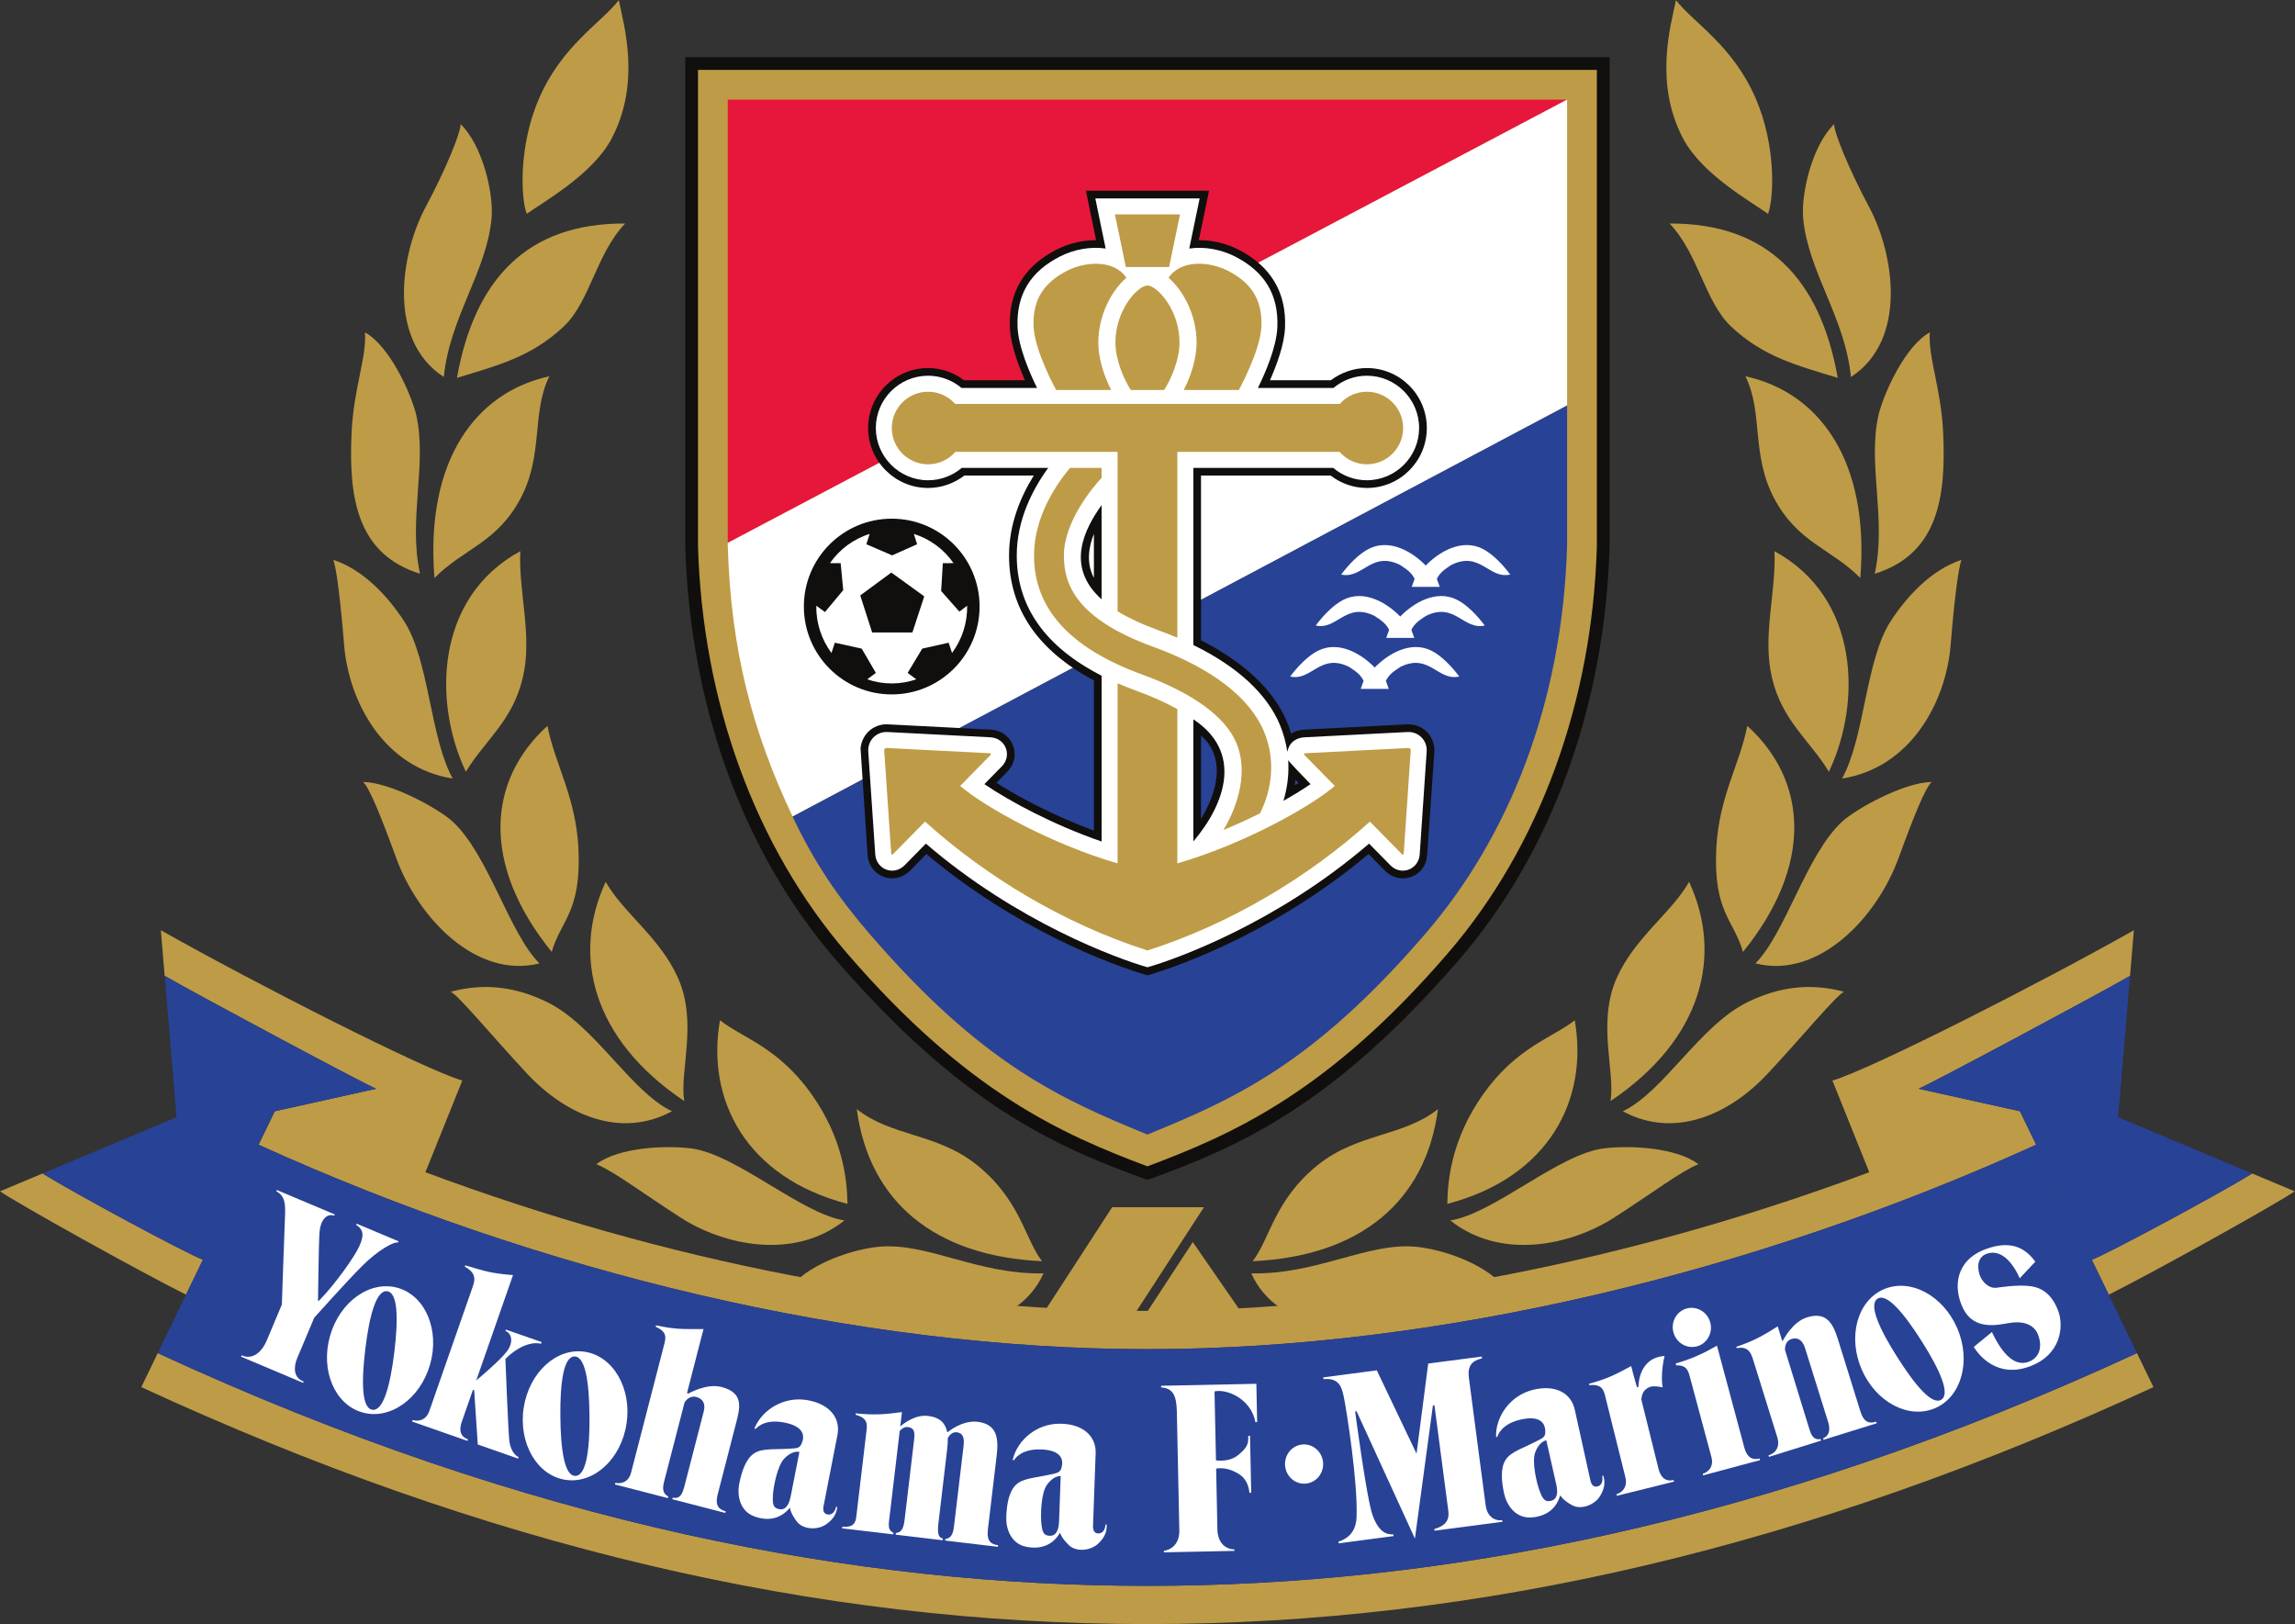 <svg xmlns:dc="http://purl.org/dc/elements/1.1/" xmlns:cc="http://creativecommons.org/ns#" xmlns:rdf="http://www.w3.org/1999/02/22-rdf-syntax-ns#" xmlns:svg="http://www.w3.org/2000/svg" xmlns="http://www.w3.org/2000/svg" xmlns:sodipodi="http://sodipodi.sourceforge.net/DTD/sodipodi-0.dtd" xmlns:inkscape="http://www.inkscape.org/namespaces/inkscape" viewBox="1 1 250 176.91" xml:space="preserve" id="svg2" version="1.1" sodipodi:docname="Yokohama_F__Marinos.svg" inkscape:version="0.92.4 (5da689c313, 2019-01-14)"><rect x="1" y="1" width="250" height="176.91" fill="#333333" stroke="none"/><sodipodi:namedview pagecolor="#ffffff" bordercolor="#666666" borderopacity="1" objecttolerance="10" gridtolerance="10" guidetolerance="10" inkscape:pageopacity="0" inkscape:pageshadow="2" inkscape:window-width="1366" inkscape:window-height="705" id="namedview84" showgrid="false" fit-margin-top="1" fit-margin-bottom="1" fit-margin-right="1" fit-margin-left="1" inkscape:zoom="0.8594948" inkscape:cx="309.84968" inkscape:cy="25.730354" inkscape:window-x="-8" inkscape:window-y="-8" inkscape:window-maximized="1" inkscape:current-layer="svg2"></sodipodi:namedview><defs id="defs6"></defs><g transform="matrix(2.083,0,0,-2.083,-3.066,179.864)" id="g10"><g transform="scale(0.1)" id="g12"><path id="path14" style="fill:#be9b47;fill-opacity:1;stroke:none;stroke-opacity:1" d="m 609.055,165.652 40.093,61.739 h -47.996 l -40.101,-61.739 h 48.004" inkscape:connector-curvature="0"></path><path id="path16" style="fill:#be9b47;fill-opacity:1;stroke:none;stroke-opacity:1" d="m 616.734,168.523 h 54.661 l -28.094,40.625 -26.567,-40.625" inkscape:connector-curvature="0"></path><path id="path18" style="fill:#be9b47;fill-opacity:1;stroke:none;stroke-opacity:1" d="m 346.441,741.797 c -50.98,0.254 -78.675,-28.789 -87.949,-80.707 20.988,6.402 38.938,10.879 55.918,26.937 13.641,12.93 16.934,37.938 32.031,53.77" inkscape:connector-curvature="0"></path><path id="path20" style="fill:#be9b47;fill-opacity:1;stroke:none;stroke-opacity:1" d="m 251.609,661.539 c 3.114,31.25 22.371,54.969 24.985,82.957 1.199,12.883 -4.696,38.149 -16.184,49.274 0,-4.493 -7.527,-23.215 -18.379,-43.512 -12.898,-24.11 -20.269,-69.32 9.578,-88.719" inkscape:connector-curvature="0"></path><path id="path22" style="fill:#be9b47;fill-opacity:1;stroke:none;stroke-opacity:1" d="m 294.98,746.871 c 9.411,6.66 34.551,20.727 44.379,39.317 15.411,29.16 6.461,59.3 3.762,72.39 -9.5,-12.09 -29.5,-23.578 -41.527,-50.98 -11.071,-25.2 -9.66,-52.961 -6.614,-60.727" inkscape:connector-curvature="0"></path><path id="path24" style="fill:#be9b47;fill-opacity:1;stroke:none;stroke-opacity:1" d="m 306.82,661.918 c -38.492,-8.367 -65.058,-43.941 -60.086,-105.477 15.184,15.336 32.567,18.305 44.907,41.395 12.339,23.102 5.668,44.973 15.179,64.082" inkscape:connector-curvature="0"></path><path id="path26" style="fill:#be9b47;fill-opacity:1;stroke:none;stroke-opacity:1" d="m 239.172,558.648 c -6.301,28.586 3.898,57.329 -2,83.11 -2.91,11.793 -14.109,36.219 -26.813,43.121 1.043,-12.828 -5.941,-29.258 -6.992,-52.742 -1.476,-32.938 2.461,-63.117 35.805,-73.489" inkscape:connector-curvature="0"></path><path id="path28" style="fill:#be9b47;fill-opacity:1;stroke:none;stroke-opacity:1" d="M 291.609,570.449 C 246.953,546.129 246,491.109 263.16,455.105 c 9.711,16.211 24.531,26.5 29.809,49.403 5.082,22 -2.328,44.234 -1.36,65.941" inkscape:connector-curvature="0"></path><path id="path30" style="fill:#be9b47;fill-opacity:1;stroke:none;stroke-opacity:1" d="m 256.277,451.559 c -11.843,21.121 -12.254,62.07 -25.457,82.328 -8.39,12.863 -21.156,26.832 -36.976,32.023 1.625,-4.574 3.636,-20.172 5.636,-44.492 2.485,-30.32 21.25,-64.359 56.797,-69.859" inkscape:connector-curvature="0"></path><path id="path32" style="fill:#be9b47;fill-opacity:1;stroke:none;stroke-opacity:1" d="m 305.828,479.105 c -31.848,-28.875 -34.445,-72.964 2.223,-118.218 4.82,16.75 15.648,20.84 13.953,54.398 -1.363,26.797 -12.473,44.203 -16.176,63.82" inkscape:connector-curvature="0"></path><path id="path34" style="fill:#be9b47;fill-opacity:1;stroke:none;stroke-opacity:1" d="m 301.621,354.891 c -15.801,15.703 -26.601,56.757 -45.351,74.105 -7.227,6.695 -32.176,20.512 -46.879,20.785 3.269,-3.015 9.031,-17.035 17.382,-39.929 11.528,-31.426 41.977,-63.262 74.848,-54.961" inkscape:connector-curvature="0"></path><path id="path36" style="fill:#be9b47;fill-opacity:1;stroke:none;stroke-opacity:1" d="m 336.277,397.547 c -17.843,-38.438 -7.035,-82.418 41.086,-114.649 -2.582,15.567 7.18,40.879 -3.3,64.438 -9.352,21.043 -28.981,34.383 -37.786,50.211" inkscape:connector-curvature="0"></path><path id="path38" style="fill:#be9b47;fill-opacity:1;stroke:none;stroke-opacity:1" d="m 370.941,277.566 c -21.41,10.079 -40.3,44.895 -65.332,57.094 -15.476,7.539 -31.808,10.379 -50.398,5.399 4.062,-1.829 22.039,-23.625 39.801,-42.684 20.742,-22.219 49.347,-34.184 75.929,-19.809" inkscape:connector-curvature="0"></path><path id="path40" style="fill:#be9b47;fill-opacity:1;stroke:none;stroke-opacity:1" d="m 396.031,325.129 c -7.242,-41.566 13.52,-82.113 66.68,-96 -0.191,13.086 -2.512,34.348 -18.781,57.344 -17.367,24.504 -35.887,29.32 -47.899,38.656" inkscape:connector-curvature="0"></path><path id="path42" style="fill:#be9b47;fill-opacity:1;stroke:none;stroke-opacity:1" d="m 461.141,220.469 c -22.739,3.488 -56.899,34.992 -80.59,37.722 -14.36,1.684 -38.063,0.207 -49.168,-8.316 9.265,-3.734 24,-15.039 44.34,-28.078 22.398,-14.336 58.988,-22.317 85.418,-1.328" inkscape:connector-curvature="0"></path><path id="path44" style="fill:#be9b47;fill-opacity:1;stroke:none;stroke-opacity:1" d="m 467.582,278.68 c 6.387,-48.434 40.84,-76.961 96.891,-79.539 -9.168,11.945 -11.313,32.136 -34.282,50.488 -20.671,16.512 -44.543,14.687 -62.609,29.051" inkscape:connector-curvature="0"></path><path id="path46" style="fill:#be9b47;fill-opacity:1;stroke:none;stroke-opacity:1" d="m 565.238,192.785 c -34.609,-0.687 -60.906,16.344 -86.183,13.914 -12.856,-1.23 -34.664,-8.019 -45.832,-20.535 4.398,0.602 23.187,-5.746 45.718,-14.359 32.403,-12.344 72.793,-8.965 86.297,20.98" inkscape:connector-curvature="0"></path><path id="path48" style="fill:#be9b47;fill-opacity:1;stroke:none;stroke-opacity:1" d="m 892.645,741.797 c 51.007,0.254 78.71,-28.789 87.953,-80.707 -20.969,6.402 -38.926,10.879 -55.879,26.937 -13.656,12.93 -16.946,37.938 -32.074,53.77" inkscape:connector-curvature="0"></path><path id="path50" style="fill:#be9b47;fill-opacity:1;stroke:none;stroke-opacity:1" d="m 987.488,661.539 c -3.101,31.25 -22.383,54.969 -24.976,82.957 -1.196,12.883 4.707,38.149 16.179,49.274 0,-4.493 7.547,-23.215 18.387,-43.512 12.882,-24.11 20.262,-69.32 -9.59,-88.719" inkscape:connector-curvature="0"></path><path id="path52" style="fill:#be9b47;fill-opacity:1;stroke:none;stroke-opacity:1" d="m 944.133,746.871 c -9.414,6.66 -34.555,20.727 -44.399,39.317 -15.386,29.16 -6.433,59.3 -3.75,72.39 9.532,-12.09 29.512,-23.578 41.536,-50.98 11.043,-25.2 9.66,-52.961 6.613,-60.727" inkscape:connector-curvature="0"></path><path id="path54" style="fill:#be9b47;fill-opacity:1;stroke:none;stroke-opacity:1" d="m 932.297,661.918 c 38.484,-8.367 65.055,-43.941 60.086,-105.477 -15.188,15.336 -32.57,18.305 -44.922,41.395 -12.332,23.102 -5.676,44.973 -15.164,64.082" inkscape:connector-curvature="0"></path><path id="path56" style="fill:#be9b47;fill-opacity:1;stroke:none;stroke-opacity:1" d="m 999.93,558.648 c 6.3,28.586 -3.907,57.329 2,83.11 2.92,11.793 14.09,36.219 26.83,43.121 -1.06,-12.828 5.92,-29.258 6.97,-52.742 1.49,-32.938 -2.47,-63.117 -35.8,-73.489" inkscape:connector-curvature="0"></path><path id="path58" style="fill:#be9b47;fill-opacity:1;stroke:none;stroke-opacity:1" d="m 947.488,570.449 c 44.668,-24.32 45.625,-79.34 28.457,-115.344 -9.715,16.211 -24.527,26.5 -29.812,49.403 -5.07,22 2.336,44.234 1.355,65.941" inkscape:connector-curvature="0"></path><path id="path60" style="fill:#be9b47;fill-opacity:1;stroke:none;stroke-opacity:1" d="m 982.832,451.559 c 11.848,21.121 12.273,62.07 25.458,82.328 8.39,12.863 21.16,26.832 36.98,32.023 -1.63,-4.574 -3.65,-20.172 -5.64,-44.492 -2.49,-30.32 -21.26,-64.359 -56.798,-69.859" inkscape:connector-curvature="0"></path><path id="path62" style="fill:#be9b47;fill-opacity:1;stroke:none;stroke-opacity:1" d="m 933.27,479.105 c 31.835,-28.875 34.453,-72.964 -2.223,-118.218 -4.809,16.75 -15.649,20.84 -13.957,54.398 1.379,26.797 12.48,44.203 16.18,63.82" inkscape:connector-curvature="0"></path><path id="path64" style="fill:#be9b47;fill-opacity:1;stroke:none;stroke-opacity:1" d="m 937.512,354.891 c 15.758,15.703 26.57,56.757 45.332,74.105 7.246,6.695 32.176,20.512 46.876,20.785 -3.27,-3.015 -9.02,-17.035 -17.38,-39.929 -11.52,-31.426 -41.981,-63.262 -74.828,-54.961" inkscape:connector-curvature="0"></path><path id="path66" style="fill:#be9b47;fill-opacity:1;stroke:none;stroke-opacity:1" d="m 902.832,397.547 c 17.852,-38.438 7.031,-82.418 -41.086,-114.649 2.578,15.567 -7.195,40.879 3.281,64.438 9.375,21.043 28.996,34.383 37.805,50.211" inkscape:connector-curvature="0"></path><path id="path68" style="fill:#be9b47;fill-opacity:1;stroke:none;stroke-opacity:1" d="m 868.184,277.566 c 21.386,10.079 40.261,44.895 65.3,57.094 15.489,7.539 31.836,10.379 50.395,5.399 -4.043,-1.829 -22.016,-23.625 -39.785,-42.684 -20.735,-22.219 -49.321,-34.184 -75.91,-19.809" inkscape:connector-curvature="0"></path><path id="path70" style="fill:#be9b47;fill-opacity:1;stroke:none;stroke-opacity:1" d="m 843.055,325.129 c 7.258,-41.566 -13.504,-82.113 -66.66,-96 0.187,13.086 2.5,34.348 18.773,57.344 17.359,24.504 35.895,29.32 47.887,38.656" inkscape:connector-curvature="0"></path><path id="path72" style="fill:#be9b47;fill-opacity:1;stroke:none;stroke-opacity:1" d="m 777.949,220.469 c 22.766,3.488 56.922,34.992 80.614,37.722 14.347,1.684 38.046,0.207 49.14,-8.316 -9.234,-3.734 -23.973,-15.039 -44.312,-28.078 -22.446,-14.336 -59.004,-22.317 -85.442,-1.328" inkscape:connector-curvature="0"></path><path id="path74" style="fill:#be9b47;fill-opacity:1;stroke:none;stroke-opacity:1" d="m 771.523,278.68 c -6.378,-48.434 -40.82,-76.961 -96.894,-79.539 9.187,11.945 11.316,32.136 34.266,50.488 20.683,16.512 44.574,14.687 62.628,29.051" inkscape:connector-curvature="0"></path><path id="path76" style="fill:#be9b47;fill-opacity:1;stroke:none;stroke-opacity:1" d="m 673.895,192.785 c 34.589,-0.687 60.878,16.344 86.144,13.914 12.883,-1.23 34.68,-8.019 45.828,-20.535 -4.375,0.602 -23.183,-5.746 -45.722,-14.359 -32.372,-12.344 -72.774,-8.965 -86.25,20.98" inkscape:connector-curvature="0"></path><path id="path78" style="fill:#be9b47;fill-opacity:1;stroke:none;stroke-opacity:1" d="m 41.773,245.027 -22.254,-9.336 c 9.59,-6.601 72.152,-41.453 97.273,-54.05 l 8.848,18.273 c -8.782,3.316 -66.508,34.336 -83.868,45.113" inkscape:connector-curvature="0"></path><path id="path80" style="fill:#be9b47;fill-opacity:1;stroke:none;stroke-opacity:1" d="m 1197.31,245.027 22.25,-9.336 c -9.6,-6.601 -72.14,-41.453 -97.26,-54.05 l -8.87,18.273 c 8.77,3.316 66.52,34.336 83.88,45.113" inkscape:connector-curvature="0"></path><path id="path82" style="fill:#be9b47;fill-opacity:1;stroke:none;stroke-opacity:1" d="m 619.543,9.383 c 173.902,0 346.148,40.762 526.137,123.918 l -8.61,17.785 C 941.633,60.801 769.973,29.383 619.543,29.383 469.102,29.383 297.43,60.801 102.012,151.086 L 93.414,133.301 C 273.379,50.145 445.621,9.383 619.543,9.383" inkscape:connector-curvature="0"></path><path id="path84" style="fill:#be9b47;fill-opacity:1;stroke:none;stroke-opacity:1" d="M 1135.45,372.227 C 1085.86,344.219 997.852,299.504 977.805,293.602 l 19.265,-47.93 c -126.101,-47.008 -257.539,-72.52 -377.527,-72.52 -119.992,0 -251.434,25.512 -377.551,72.52 l 19.285,47.93 c -20.054,5.902 -108.054,50.617 -157.644,78.625 l 2.008,-23.848 c 19.101,-11.004 105.941,-57.356 110.609,-59.043 l -53.047,-11.777 -8.48,-17.493 c 146.898,-66.773 312.527,-106.914 464.82,-106.914 152.281,0 317.918,40.141 464.807,106.914 l -8.46,17.493 -53.06,11.777 c 4.67,1.687 91.49,48.039 110.62,59.043 l 2,23.848" inkscape:connector-curvature="0"></path><path id="path86" style="fill:#284296;fill-opacity:1;fill-rule:nonzero;stroke:none" d="M 41.773,245.027 C 59.133,234.25 116.859,203.23 125.641,199.914 l 37.562,77.645 53.047,11.777 c -4.668,1.687 -91.508,48.039 -110.609,59.043 l 6.199,-73.918 -70.067,-29.434" inkscape:connector-curvature="0"></path><path id="path88" style="fill:#284296;fill-opacity:1;fill-rule:nonzero;stroke:none" d="m 619.543,29.383 c 150.437,0 322.09,31.418 517.527,121.703 l -52.72,108.98 C 937.461,193.293 771.824,153.152 619.543,153.152 c -152.293,0 -317.922,40.141 -464.82,106.914 L 102.012,151.086 C 297.43,60.801 469.102,29.383 619.543,29.383" inkscape:connector-curvature="0"></path><path id="path90" style="fill:#284296;fill-opacity:1;fill-rule:nonzero;stroke:none" d="m 1197.31,245.027 c -17.36,-10.777 -75.11,-41.797 -83.88,-45.113 l -37.54,77.645 -53.06,11.777 c 4.67,1.687 91.49,48.039 110.62,59.043 l -6.22,-73.918 70.08,-29.434" inkscape:connector-curvature="0"></path><path id="path92" style="fill:#100f0d;fill-opacity:1;fill-rule:nonzero;stroke:none" d="M 861.27,828.797 V 573.102 C 858.879,489.82 831.047,412.586 782.004,356.141 717.109,281.496 669.324,259.551 619.578,241.668 569.828,259.551 522.059,281.496 457.164,356.141 408.121,412.586 380.281,489.82 377.883,573.102 V 828.797 H 861.27" inkscape:connector-curvature="0"></path><path id="path94" style="fill:#be9b47;fill-opacity:1;stroke:none;stroke-opacity:1" d="M 854.617,822.129 V 573.102 C 852.258,491.527 824.695,416.023 776.953,360.5 714.082,287.391 664.18,265.516 619.578,248.758 574.98,265.516 525.102,287.391 462.211,360.5 414.473,416.023 386.91,491.527 384.543,573.102 v 249.027 h 470.074" inkscape:connector-curvature="0"></path><path id="path96" style="fill:#284296;fill-opacity:1;fill-rule:nonzero;stroke:none" d="m 474,370.652 c 59.23,-68.863 100.73,-86.843 145.578,-105.273 44.887,18.43 86.352,36.41 145.567,105.273 42.648,49.571 71.503,119.207 73.91,202.899 v 73.199 l -405.086,-215 C 445.551,407.273 457.711,389.609 474,370.652" inkscape:connector-curvature="0"></path><path id="path98" style="fill:#e6173a;fill-opacity:1;fill-rule:nonzero;stroke:none" d="M 400.102,806.586 V 574.781 L 839.055,806.586 H 400.102" inkscape:connector-curvature="0"></path><path id="path100" style="fill:#ffffff;fill-opacity:1;fill-rule:nonzero;stroke:none" d="m 400.102,574.781 v -1.23 c 1.597,-55.715 13.332,-98.281 33.867,-141.801 l 405.086,215 V 806.586 L 400.102,574.781" inkscape:connector-curvature="0"></path><path id="path102" style="fill:#100f0d;fill-opacity:1;fill-rule:nonzero;stroke:none" d="m 485.859,495.547 c 25.371,0 45.942,20.582 45.942,45.961 0,25.383 -20.571,45.937 -45.942,45.937 -25.367,0 -45.949,-20.554 -45.949,-45.937 0,-25.379 20.582,-45.961 45.949,-45.961" inkscape:connector-curvature="0"></path><path id="path104" style="fill:#ffffff;fill-opacity:1;fill-rule:nonzero;stroke:none" d="m 477.551,506.797 -4.508,-3.359 c 8.406,-2.922 17.426,-2.829 25.648,0 l -4.519,3.359 7.641,12.699 13.808,3.09 1.77,-5.379 c 5.347,7.191 8.058,15.934 7.914,24.711 l -4.075,-3.07 -9.519,10.761 0.871,14.551 5.586,0.039 c -5.105,7.379 -12.445,12.68 -20.738,15.27 l 1.691,-5.391 -13.031,-5.82 -13.488,5.82 1.711,5.391 c -8.512,-2.633 -15.754,-8.063 -20.762,-15.27 l 5.597,-0.039 1.344,-14.074 -9.551,-11.457 -4.531,3.289 c -0.148,-9.008 2.711,-17.668 7.93,-24.711 l 1.75,5.379 14.062,-3.09 7.399,-12.699" inkscape:connector-curvature="0"></path><path id="path106" style="fill:#100f0d;fill-opacity:1;fill-rule:nonzero;stroke:none" d="m 485.648,559.277 17.211,-12.449 -6.187,-18.879 h -21.063 l -6.211,19.36 16.25,11.968" inkscape:connector-curvature="0"></path><path id="path108" style="fill:#ffffff;fill-opacity:1;fill-rule:nonzero;stroke:none" d="m 794.773,571.727 c -10.82,5.41 -22.632,-1.536 -29.644,-8.778 -7.055,7.242 -18.84,14.188 -29.668,8.778 -5.258,-2.622 -10.664,-8.289 -14.555,-13.489 11.153,-2.578 15.703,12.52 30.782,5.028 2.968,-1.996 5.902,-3.723 7.617,-7.309 l -1.524,-4.18 h 14.668 l -1.519,4.18 c 1.699,3.586 4.644,5.313 7.593,7.309 15.09,7.492 19.629,-7.606 30.782,-5.028 -3.883,5.2 -9.266,10.867 -14.532,13.489" inkscape:connector-curvature="0"></path><path id="path110" style="fill:#ffffff;fill-opacity:1;fill-rule:nonzero;stroke:none" d="m 781.434,545.066 c -10.821,5.403 -22.618,-1.535 -29.649,-8.796 -7.027,7.261 -18.847,14.199 -29.656,8.796 -5.242,-2.621 -10.656,-8.289 -14.539,-13.48 11.148,-2.586 15.691,12.512 30.769,5 2.957,-1.977 5.907,-3.707 7.61,-7.289 l -1.516,-4.199 h 14.668 l -1.516,4.199 c 1.7,3.582 4.653,5.312 7.598,7.289 15.09,7.512 19.633,-7.586 30.766,-5 -3.879,5.191 -9.281,10.859 -14.535,13.48" inkscape:connector-curvature="0"></path><path id="path112" style="fill:#ffffff;fill-opacity:1;fill-rule:nonzero;stroke:none" d="m 768.098,518.41 c -10.825,5.387 -22.621,-1.558 -29.653,-8.801 -7.027,7.243 -18.836,14.188 -29.629,8.801 -5.293,-2.617 -10.679,-8.305 -14.57,-13.492 11.164,-2.598 15.695,12.52 30.793,5.008 2.938,-1.957 5.906,-3.707 7.59,-7.289 l -1.516,-4.199 h 14.668 l -1.496,4.199 c 1.684,3.582 4.633,5.332 7.578,7.289 15.09,7.512 19.629,-7.606 30.782,-5.008 -3.883,5.187 -9.278,10.875 -14.547,13.492" inkscape:connector-curvature="0"></path><path id="path114" style="fill:#100f0d;fill-opacity:1;fill-rule:nonzero;stroke:none" d="m 765.781,475.879 c -2.707,2.738 -6.476,4.207 -10.351,4.019 l -53.938,-2.769 c -2.519,-0.121 -4.812,-0.859 -6.773,-2.043 -0.598,2.043 -1.313,4.062 -2.129,6.043 -6.953,16.68 -22.367,31.199 -44.985,42.707 V 610 h 67.778 c 5.465,-4.191 12.105,-6.496 18.941,-6.496 17.297,0 31.367,13.976 31.367,31.355 0,17.368 -14.07,31.36 -31.367,31.36 -6.734,0 -13.379,-2.278 -18.828,-6.391 h -31.844 c 3.528,7.91 7.52,18.711 7.891,27.641 0.754,18.351 -7.441,32.027 -24.348,40.672 -6.433,3.277 -13.726,4.98 -20.742,4.937 l 5.352,25.883 h -64.403 l 5.328,-25.883 c -6.988,0.043 -14.296,-1.66 -20.726,-4.937 -16.902,-8.645 -25.094,-22.321 -24.344,-40.672 0.352,-8.93 4.371,-19.731 7.883,-27.641 h -31.844 c -5.445,4.113 -12.058,6.391 -18.836,6.391 -17.289,0 -31.343,-14.059 -31.343,-31.36 0,-17.214 14.043,-31.355 31.343,-31.355 6.836,0 13.485,2.305 18.981,6.496 h 36.297 c -6.981,-11.23 -12.93,-25.531 -12.93,-41.801 0,-27.769 14.941,-49.668 44.383,-65.351 v -78.532 c -20.672,7.625 -38.992,17.332 -50.992,25 l 5.675,5.77 c 3.703,3.769 4.844,9.062 2.977,13.855 -1.863,4.778 -6.293,7.918 -11.563,8.188 l -53.929,2.769 c -3.871,0.188 -7.641,-1.281 -10.328,-4.019 -2.625,-2.66 -3.864,-6.488 -3.864,-8.836 l 3.66,-55.469 c 0.36,-5.258 3.571,-9.633 8.391,-11.418 4.801,-1.777 10.051,-0.547 13.762,3.176 0.219,0.231 8.597,8.75 8.597,8.75 46.458,-38.996 95.122,-57.422 115.618,-63.441 20.507,6.019 69.172,24.445 115.625,63.441 l 8.566,-8.723 c 3.691,-3.75 8.984,-4.98 13.801,-3.203 4.801,1.785 7.859,5.821 8.269,11.418 l 3.77,53.875 c 0.262,3.867 -1.145,7.672 -3.848,10.43 m -174.187,80.609 c -4.422,8.2 -2.36,17.301 0,22.961 z m 56.558,-125.152 c -0.183,-0.273 -0.371,-0.527 -0.547,-0.809 v 43.453 c 6.368,-5.164 14.575,-18.292 0.547,-42.644 m 48.508,16.75 c 0.145,0.941 0.274,1.906 0.344,2.84 l 1.598,-1.61 c -0.641,-0.41 -1.266,-0.82 -1.942,-1.23" inkscape:connector-curvature="0"></path><path id="path116" style="fill:#ffffff;fill-opacity:1;fill-rule:nonzero;stroke:none" d="m 762.93,473.047 c -1.907,1.945 -4.563,2.984 -7.293,2.84 l -53.938,-2.766 c -3.664,-0.172 -6.98,-2.09 -8.269,-5.371 -0.317,-0.812 -0.539,-1.531 -0.707,-2.184 -0.692,4.782 -1.961,9.473 -3.844,14.024 -6.809,16.32 -22.324,30.566 -45.277,41.777 v 92.641 h 73.125 c 4.906,-4.149 11.132,-6.469 17.597,-6.469 15.149,0 27.336,12.43 27.336,27.32 0,15.067 -12.258,27.348 -27.336,27.348 -6.414,0 -12.578,-2.309 -17.461,-6.387 h -39.511 c 3.671,7.426 9.738,21.196 10.175,31.797 0.688,16.899 -6.558,28.969 -22.156,36.934 -7.141,3.656 -15.898,5.355 -23.918,4.16 l 5.434,26.215 h -54.559 l 5.402,-26.215 c -7.988,1.195 -16.75,-0.504 -23.898,-4.16 -15.602,-7.965 -22.84,-20.035 -22.172,-36.934 0.449,-10.601 6.543,-24.371 10.192,-31.797 h -39.5 c -4.891,4.078 -11.051,6.387 -17.489,6.387 -15.074,0 -27.324,-12.281 -27.324,-27.348 0,-14.89 12.191,-27.32 27.324,-27.32 6.5,0 12.7,2.32 17.61,6.469 h 45.207 c -8.289,-11.41 -16.442,-27.328 -16.442,-45.809 0,-26.781 14.942,-47.844 44.371,-62.871 v -86.703 c -25.046,8.621 -48.121,21.012 -61.296,30.004 l 9.109,9.289 c 2.578,2.598 3.371,6.281 2.09,9.574 -1.258,3.274 -4.352,5.457 -8.012,5.629 l -53.941,2.766 c -2.711,0.144 -5.375,-0.895 -7.289,-2.84 -1.899,-1.938 -2.868,-4.598 -2.692,-7.328 l 3.672,-53.875 c 0.25,-3.653 2.461,-6.688 5.773,-7.91 3.301,-1.227 6.957,-0.371 9.551,2.246 0,0 6.278,6.406 11.149,11.34 47.879,-41.204 100.121,-60.145 115.875,-64.661 15.754,4.516 67.992,23.457 115.879,64.661 l 11.164,-11.34 c 2.578,-2.617 6.23,-3.473 9.55,-2.246 3.301,1.222 5.508,4.257 5.774,7.91 l 3.648,53.875 c 0.188,2.738 -0.777,5.39 -2.683,7.328 m -167.321,72.23 c -19.296,17.243 -8.691,37.129 0,49.266 z m 47.993,-126.613 v 63.856 c 25.683,-16.954 17.226,-43.485 0,-63.856 m 47.113,21.227 c 2.105,7.058 2.945,14.214 2.488,21.277 0.52,-0.957 7.395,-8.141 11.688,-12.539 -3.922,-2.652 -8.711,-5.629 -14.176,-8.738" inkscape:connector-curvature="0"></path><path id="path118" style="fill:#be9b47;fill-opacity:1;stroke:none;stroke-opacity:1" d="m 636.609,746.566 -5.679,-27.519 h -22.649 l -5.687,27.519 h 34.015" inkscape:connector-curvature="0"></path><path id="path120" style="fill:#be9b47;fill-opacity:1;stroke:none;stroke-opacity:1" d="m 628.32,654.754 c 3.262,5.035 8.035,15.266 8.035,24.836 0,17.215 -11.843,29.789 -16.757,29.789 -4.907,0 -16.754,-12.574 -16.754,-29.789 0,-9.57 4.769,-19.801 8.035,-24.836 h 17.441" inkscape:connector-curvature="0"></path><path id="path122" style="fill:#be9b47;fill-opacity:1;stroke:none;stroke-opacity:1" d="m 630.613,713.418 c 6.543,9.684 21.418,8.551 30.969,3.711 11.66,-5.981 18.191,-14.551 17.598,-29.152 -0.539,-12.84 -11.797,-33.223 -11.797,-33.223 h -28.797 c 3.504,6.812 6.707,16.039 6.707,24.855 0,14.047 -6.77,27.051 -14.68,33.809" inkscape:connector-curvature="0"></path><path id="path124" style="fill:#be9b47;fill-opacity:1;stroke:none;stroke-opacity:1" d="m 608.59,713.418 c -6.559,9.684 -21.418,8.551 -30.957,3.711 -11.68,-5.981 -18.192,-14.551 -17.594,-29.152 0.512,-12.84 11.781,-33.223 11.781,-33.223 h 28.821 c -3.512,6.812 -6.739,16.039 -6.739,24.855 0,14.047 6.789,27.051 14.688,33.809" inkscape:connector-curvature="0"></path><path id="path126" style="fill:#be9b47;fill-opacity:1;stroke:none;stroke-opacity:1" d="m 756.047,467.539 -53.906,-2.758 c -0.723,-0.054 -0.891,-0.492 -0.395,-0.992 l 15.82,-16.109 c -13.503,-11.438 -48.054,-30.52 -82.343,-40.504 v 80.691 c -6.024,3.375 -13.145,6.571 -21.399,9.571 -3.453,1.25 -6.683,2.582 -9.844,3.929 v -94.191 c -34.296,9.984 -68.839,29.066 -82.347,40.504 l 15.816,16.109 c 0.52,0.5 0.344,0.938 -0.39,0.992 l -53.911,2.758 c -0.726,0.008 -1.277,-0.531 -1.23,-1.25 l 3.664,-53.875 c 0.059,-0.715 0.508,-0.879 1,-0.355 l 16.699,16.976 c 31.649,-28.535 72.309,-53.324 116.317,-67.387 44.023,14.063 84.668,38.852 116.332,67.387 l 16.675,-16.976 c 0.508,-0.524 0.958,-0.36 1.008,0.355 l 3.66,53.875 c 0.04,0.719 -0.488,1.258 -1.226,1.25" inkscape:connector-curvature="0"></path><path id="path128" style="fill:#be9b47;fill-opacity:1;stroke:none;stroke-opacity:1" d="m 635.223,525.191 v 97.188 h 84.867 c 3.457,-3.969 8.551,-6.492 14.234,-6.492 10.489,0 18.977,8.504 18.977,18.972 0,10.477 -8.488,18.969 -18.977,18.969 -5.633,0 -10.691,-2.48 -14.156,-6.383 H 519.055 c -3.473,3.903 -8.543,6.383 -14.192,6.383 -10.472,0 -18.961,-8.492 -18.961,-18.969 0,-10.468 8.489,-18.972 18.961,-18.972 5.688,0 10.797,2.523 14.278,6.492 h 84.839 v -83.391 c 5.438,-3.3 12.411,-6.64 21.352,-9.91 3.457,-1.25 6.719,-2.551 9.891,-3.887" inkscape:connector-curvature="0"></path><path id="path130" style="fill:#be9b47;fill-opacity:1;stroke:none;stroke-opacity:1" d="m 680.535,476.117 c -7.5,17.969 -27.519,33.274 -58.277,44.469 -40.988,14.93 -46.367,33.473 -46.367,47.613 0,17.68 15.281,35.93 19.718,40.571 v 5.238 h -16.507 c -7.25,-8.731 -18.821,-25.504 -18.821,-45.809 0,-27.844 18.68,-48.453 56.629,-62.289 26.43,-9.613 43.488,-22.094 49.203,-35.805 6.106,-14.628 1.27,-32.039 -6.808,-45.476 6.742,2.785 13.195,5.769 19.179,8.758 6.047,12.207 8.379,27.523 2.051,42.73" inkscape:connector-curvature="0"></path><path id="path132" style="fill:#ffffff;fill-opacity:1;fill-rule:nonzero;stroke:none" d="m 244.441,145.184 c -5.128,-17.985 -20.98,-29.258 -35.441,-25.106 -14.449,4.09 -22.008,22.02 -16.891,39.988 5.121,18.012 20.981,29.239 35.442,25.141 14.453,-4.121 22.019,-22.055 16.89,-40.023 m -22.468,38.265 c -5.649,0.692 -9.274,-12.629 -11.391,-30.078 -2.121,-17.461 -1.922,-31.223 3.738,-31.914 5.653,-0.703 9.27,12.617 11.403,30.078 2.129,17.438 1.929,31.211 -3.75,31.914" inkscape:connector-curvature="0"></path><path id="path134" style="fill:#ffffff;fill-opacity:1;fill-rule:nonzero;stroke:none" d="M 347.191,114.328 C 344.465,95.82 330.18,82.606 315.32,84.812 c -14.871,2.191 -24.699,18.985 -21.961,37.501 2.762,18.488 17.024,31.699 31.891,29.492 14.863,-2.207 24.691,-18.981 21.941,-37.477 m -27.242,35.008 c -5.687,-0.047 -7.547,-13.719 -7.386,-31.297 0.167,-17.57 2.148,-31.223 7.847,-31.156 5.711,0.039 7.551,13.734 7.395,31.308 -0.153,17.579 -2.137,31.211 -7.856,31.145" inkscape:connector-curvature="0"></path><path id="path136" style="fill:#ffffff;fill-opacity:1;fill-rule:nonzero;stroke:none" d="m 1043.05,164.188 c 7.42,-17.184 2.26,-35.934 -11.52,-41.875 -13.79,-5.985 -31.01,3.097 -38.432,20.246 -7.414,17.175 -2.278,35.925 11.532,41.902 13.78,5.977 30.98,-3.125 38.42,-20.273 m -41.63,15.371 c -4.811,-3.047 0.81,-15.653 10.25,-30.485 9.38,-14.836 18.26,-25.394 23.09,-22.336 4.82,3.055 -0.83,15.676 -10.23,30.508 -9.4,14.844 -18.28,25.359 -23.11,22.313" inkscape:connector-curvature="0"></path><path id="path138" style="fill:#ffffff;fill-opacity:1;fill-rule:nonzero;stroke:none" d="m 711.641,137.461 -0.11,0.937 28,3.684 20.782,-43.586 6.105,47.137 28.023,3.656 0.11,-0.941 c -5.418,-1.278 -7.664,-4.059 -6.848,-10.293 0.82,-6.188 8.77,-66.66 8.77,-66.66 0.668,-5.066 4.062,-8.262 8.632,-7.664 l 0.118,-0.871 -35.504,-4.649 -0.121,0.84 c 5.746,1.719 7.992,4.512 7.328,9.59 -0.664,5.09 -7.246,55.168 -7.246,55.168 l -0.801,-0.079 -9.414,-69.64 -30.547,66.664 -0.703,-0.285 c 0,0 6.004,-45.754 9.176,-54.344 3.183,-8.578 7.101,-9.984 10.8,-9.875 l 0.102,-0.852 -28.715,-3.789 -0.113,0.871 c 7.137,2.266 9.297,7.578 9.488,12.742 0.727,18.672 -5.301,56.007 -6.414,61.593 -1.105,5.598 -2.09,11.602 -10.898,10.645" inkscape:connector-curvature="0"></path><path id="path140" style="fill:#ffffff;fill-opacity:1;fill-rule:nonzero;stroke:none" d="m 821.34,131.922 c 12.09,2.93 19.883,-2.086 21.715,-10.387 1.828,-8.265 7.738,-34.984 8.168,-36.953 0.425,-1.996 1.445,-3.703 3.613,-3.234 2.156,0.496 3.102,2.488 2.566,5.488 l 0.594,0.168 c 0.957,-3.195 0.922,-6.426 -1.797,-10.793 -2.676,-4.344 -9.707,-7.332 -14.578,-4.637 -4.875,2.664 -6.191,5.145 -6.191,5.145 -1.907,-6.758 -7,-11.066 -15.188,-11.574 -8.222,-0.516 -12.801,6.516 -14.121,12.453 -1.308,5.945 -2.129,13.133 0.766,17.664 2.91,4.551 9.605,6.144 18.164,10.781 2.262,1.211 2.801,2.148 2.539,5.082 -0.277,2.926 -2.297,7.539 -12.641,5.254 -10.332,-2.289 -12.039,-8.227 -12.304,-8.82 -0.235,-0.579 -0.758,-0.411 -0.758,0.086 -0.141,10.343 7.379,21.351 19.453,24.277 m 1.051,-32.664 c -1.895,-4.992 0.722,-16.066 2.265,-20.148 1.535,-4.051 2.617,-6.024 5.86,-5.301 3.234,0.742 3.925,3.898 2.863,8.582 l -5.203,23.097 c -1.086,-0.242 -3.871,-1.269 -5.785,-6.23" inkscape:connector-curvature="0"></path><path id="path142" style="fill:#ffffff;fill-opacity:1;fill-rule:nonzero;stroke:none" d="m 877.859,126.867 c 0,0 8.364,-33.676 8.926,-36.019 0.883,-3.512 2.785,-7.324 7.988,-6.133 l 0.227,-0.82 -29.91,-7.422 -0.207,0.84 c 3.347,0.996 5.832,4.055 4.637,8.852 0,0 -9.684,38.883 -10.497,42.207 -0.832,3.317 -1.652,6.629 -8.332,5.957 l -0.175,0.731 c 9.629,2.586 13.996,4.921 22.05,9.257 1.387,-5.636 2.93,-10.753 2.93,-10.753 0.078,-0.352 0.774,-0.594 0.844,0.101 0.078,0.664 0.078,15 13.672,15.918 0,0 -2.309,-9.066 -0.981,-16.43 0,0 -4.883,1.27 -7.246,0.02 -2.344,-1.231 -3.523,-2.703 -3.926,-6.305" inkscape:connector-curvature="0"></path><path id="path144" style="fill:#ffffff;fill-opacity:1;fill-rule:nonzero;stroke:none" d="m 992.41,120.691 c -1.07,3.469 -11.812,37.895 -11.812,37.895 -2.629,8.418 -6.196,14.273 -16.067,11.207 -7.746,-2.418 -12.402,-11.855 -12.683,-12.215 -0.082,-0.078 -0.188,-0.117 -0.305,-0.098 -1.414,4.59 -2.332,7.598 -2.332,7.598 -7.777,-4.832 -12.207,-7.531 -21.672,-10.676 l 0.242,-0.738 c 6.074,1.227 7.512,-2.715 8.535,-5.98 0.997,-3.262 12.657,-40.602 12.657,-40.602 1.476,-4.73 -0.582,-8.285 -4.586,-9.438 l 0.242,-0.816 27.258,8.512 -0.254,0.801 c -4.262,-0.75 -5.199,3 -6.274,6.457 -0.718,2.316 -7.808,25.363 -12.343,40.125 -0.094,2.601 0.879,4.961 3.437,5.761 3.527,1.098 5.86,-1.004 7.055,-4.82 1.023,-3.273 12.066,-38.617 12.066,-38.617 1.457,-4.723 0.117,-7.461 -2.652,-8.496 l 0.254,-0.797 27.794,8.648 -0.25,0.844 c -3.31,-1.035 -6.333,-0.879 -8.31,5.445" inkscape:connector-curvature="0"></path><path id="path146" style="fill:#ffffff;fill-opacity:1;fill-rule:nonzero;stroke:none" d="m 1083.93,198.934 -8.18,-8.711 c -3.96,9.043 -10.27,15.41 -17.34,12.777 -5.57,-2.074 -4.59,-8.379 -3.45,-11.426 1.1,-3.031 4.51,-6.828 8.65,-6.289 4.13,0.516 14.2,2.028 20.36,0.281 6.17,-1.738 9.72,-6.515 11.91,-12.394 3.04,-8.18 1.47,-22.949 -14.79,-29.004 -16.96,-6.328 -26.51,5.531 -29.39,10.137 l 9.51,7.793 c 3.81,-8.125 10.54,-18.778 19.18,-15.563 5.71,2.129 7.33,7.801 5.01,14.02 -2.3,6.25 -9.04,7.383 -15.31,6.261 -6.27,-1.125 -18.3,-3.777 -23.89,7.52 -5.56,11.297 -3.89,25.312 11.68,31.102 15.57,5.804 22.26,-1.641 26.05,-6.504" inkscape:connector-curvature="0"></path><path id="path148" style="fill:#ffffff;fill-opacity:1;fill-rule:nonzero;stroke:none" d="m 913.918,167.121 c 1.465,-5.48 -1.66,-11.058 -6.953,-12.5 -5.324,-1.43 -10.832,1.852 -12.309,7.32 -1.472,5.473 1.66,11.059 6.965,12.5 5.313,1.407 10.82,-1.863 12.297,-7.32" inkscape:connector-curvature="0"></path><path id="path150" style="fill:#ffffff;fill-opacity:1;fill-rule:nonzero;stroke:none" d="m 931.711,101.777 c -0.941,3.469 -14.289,53.203 -14.289,53.203 -7.625,-4.328 -12.793,-6.71 -21.602,-9.328 l 0.266,-0.984 c 5.484,0.223 6.316,-2.824 7.144,-5.91 0.891,-3.297 11.282,-42 11.282,-42 1.281,-4.754 -1.184,-7.684 -4.524,-8.789 l 0.215,-0.82 29.785,7.996 -0.23,0.82 c -5.188,-1.297 -7.113,2.305 -8.047,5.812" inkscape:connector-curvature="0"></path><path id="path152" style="fill:#ffffff;fill-opacity:1;fill-rule:nonzero;stroke:none" d="m 626.746,134.012 0.02,-0.86 c 5.918,-0.429 8.007,-3.816 8.195,-12.558 0,0 1.23,-59.266 1.301,-62.5 0.054,-3.242 -1.094,-9.137 -8.086,-10.449 l 0.015,-0.742 36.899,0.766 -0.024,0.75 c -6.093,0.246 -8.789,5.144 -8.894,10.293 l -0.656,31.98 c 2.804,0.449 6.117,0.227 10.246,-1.895 3,-1.543 6.418,-3.906 7.176,-10.742 l 0.917,0.023 -0.625,29.762 -0.917,-0.016 c 0.089,-4.183 -0.301,-5.957 -5.379,-10.117 -3.918,-3.203 -9.25,-2.992 -11.504,-2.707 l -0.774,36.063 c 6.25,1.484 19.082,-3.75 21.391,-16.063 l 0.906,0.008 -0.41,20.039 -49.797,-1.035" inkscape:connector-curvature="0"></path><path id="path154" style="fill:#ffffff;fill-opacity:1;fill-rule:nonzero;stroke:none" d="m 166.918,176.473 c 0,0 -6.738,-16.012 -7.977,-18.965 -2.089,-4.949 -6.757,-10.36 -13.039,-7.594 l -0.3,-0.695 32.429,-13.68 0.301,0.691 c -5.363,1.887 -5.363,7.547 -3.391,12.219 l 8.903,21.149 c 0,0 16.785,18.8 25.019,27.011 8.227,8.243 16.528,12.852 18.789,12.297 l 0.258,0.664 -21.871,9.207 -0.269,-0.644 c 4.382,-2.793 3.882,-6.192 1.613,-11.231 -2.25,-5.019 -11.914,-19.004 -20.672,-28.023 -0.473,-0.481 -0.891,-0.578 -0.891,-0.578 0,0 0.34,30.34 0.801,36.121 0.469,5.801 3.418,9.961 7.711,8.547 l 0.258,0.633 -30.297,12.777 -0.262,-0.649 c 4.383,-2.46 4.86,-6.16 4.52,-13.394 -0.297,-6.684 -1.633,-45.863 -1.633,-45.863" inkscape:connector-curvature="0"></path><path id="path156" style="fill:#ffffff;fill-opacity:1;fill-rule:nonzero;stroke:none" d="m 441.742,126.496 c 12.246,-2.129 17.367,-9.855 15.738,-18.195 -1.632,-8.32 -6.878,-35.168 -7.261,-37.16 -0.399,-2 -0.168,-3.992 2.023,-4.422 2.156,-0.422 3.836,1.066 4.539,4.035 l 0.602,-0.121 c -0.403,-3.281 -1.715,-6.231 -5.922,-9.16 -4.219,-2.93 -11.852,-2.848 -15.262,1.555 -3.386,4.402 -3.586,7.219 -3.586,7.219 -4.453,-5.453 -10.84,-7.356 -18.558,-4.574 -7.731,2.812 -9.125,11.086 -7.942,17.051 1.168,5.988 3.266,12.93 7.739,15.918 4.476,3 11.261,1.797 20.949,2.617 2.57,0.215 3.429,0.871 4.347,3.672 0.934,2.793 0.915,7.832 -9.476,9.863 -10.379,2.035 -14.328,-2.742 -14.781,-3.184 -0.457,-0.429 -0.868,-0.074 -0.692,0.411 4.024,9.531 15.305,16.605 27.543,14.476 M 429.77,96.062 c -3.75,-3.789 -5.821,-15 -6.04,-19.352 -0.23,-4.359 -0.031,-6.582 3.235,-7.207 3.234,-0.648 5.133,1.953 6.058,6.676 l 4.559,23.242 c -1.082,0.207 -4.07,0.414 -7.812,-3.359" inkscape:connector-curvature="0"></path><path id="path158" style="fill:#ffffff;fill-opacity:1;fill-rule:nonzero;stroke:none" d="m 574.109,114.168 c 12.422,-0.195 18.704,-7.02 18.391,-15.488 -0.316,-8.496 -1.309,-35.84 -1.367,-37.879 -0.074,-2.004 0.461,-3.934 2.68,-4.012 2.199,-0.078 3.628,1.637 3.847,4.684 l 0.621,-0.039 c 0.133,-3.301 -0.718,-6.434 -4.429,-9.977 -3.672,-3.527 -11.239,-4.668 -15.293,-0.84 -4.047,3.824 -4.676,6.551 -4.676,6.551 -3.539,-6.082 -9.563,-8.938 -17.621,-7.375 -8.059,1.555 -10.739,9.512 -10.508,15.598 0.219,6.066 1.219,13.25 5.168,16.922 3.941,3.652 10.832,3.519 20.269,5.84 2.5,0.625 3.25,1.418 3.731,4.309 0.469,2.879 -0.344,7.879 -10.899,8.25 -10.57,0.391 -13.73,-4.941 -14.101,-5.449 -0.402,-0.488 -0.859,-0.203 -0.734,0.293 2.445,10.062 12.492,18.828 24.921,18.613 m -7.078,-31.953 c -3.109,-4.305 -3.398,-15.719 -2.929,-20.047 0.449,-4.328 0.992,-6.496 4.32,-6.613 3.312,-0.117 4.762,2.746 4.945,7.562 l 0.852,23.66 c -1.098,0.039 -4.059,-0.227 -7.188,-4.562" inkscape:connector-curvature="0"></path><path id="path160" style="fill:#ffffff;fill-opacity:1;fill-rule:nonzero;stroke:none" d="m 394.883,77.352 c 0.898,3.496 9.621,37.308 9.621,37.308 1.957,7.613 4.226,15.664 -7.684,18.719 -7.871,2.039 -17,-3.332 -17.41,-3.465 -0.238,-0.101 -0.43,0.133 -0.578,0.426 4.508,17.5 8.59,33.34 8.59,33.34 -12.024,-0.039 -14.531,-0.176 -24.848,1.906 l -0.191,-0.734 c 6.187,-2.579 5.336,-5.879 4.488,-9.2 C 366,152.336 349.57,88.664 349.57,88.664 c -1.222,-4.785 -4.808,-6.117 -8.257,-5.434 l -0.211,-0.816 27.699,-7.152 0.215,0.824 c -3.512,1.902 -2.914,5 -2.024,8.484 0.469,1.727 5.547,21.473 10.535,40.77 1.414,2.121 3.586,3.469 6.075,2.832 3.562,-0.918 4.957,-3.652 3.972,-7.5 -0.875,-3.32 -10.125,-39.199 -10.125,-39.199 -1.25,-4.785 -2.668,-6.66 -6.117,-5.984 l -0.211,-0.82 27.692,-7.16 0.203,0.832 c -3.188,0.926 -5.793,2.598 -4.133,9.012" inkscape:connector-curvature="0"></path><path id="path162" style="fill:#ffffff;fill-opacity:1;fill-rule:nonzero;stroke:none" d="m 536.16,59.012 c 0.434,3.606 4.594,38.633 4.594,38.633 1.039,8.79 0.258,16.312 -10,17.523 -8.082,0.957 -15.293,-5.207 -15.68,-5.414 -0.086,-0.039 -0.144,-0.02 -0.203,0 -0.883,4.465 -3.57,7.726 -10.008,8.476 -6.633,0.782 -12.461,-3.71 -14.543,-5.468 0.547,4.531 0.891,7.484 0.891,7.484 -9.07,-1.234 -14.246,-1.644 -24.16,-0.664 l -0.078,-0.754 c 6.461,-1.73 6.07,-5.031 5.679,-8.437 -0.402,-3.411 -5.363,-45.106 -5.363,-45.106 -0.57,-4.895 -3.769,-5.207 -7.269,-4.984 l -0.118,-0.84 26.77,-3.164 0.09,0.84 c -2.461,1.164 -2.707,2.91 -2.27,6.488 0.309,2.606 3.711,31.25 5.547,46.766 1.152,1.347 2.613,2.214 4.223,2.023 3.66,-0.434 3.73,-3.012 3.258,-6.945 -0.403,-3.399 -4.946,-41.66 -4.946,-41.66 -0.582,-4.891 -1.883,-6.473 -4.551,-6.828 l -0.101,-0.84 24.578,-2.93 0.102,0.863 c -1.723,0.547 -3.122,1.414 -2.329,8.024 0.43,3.574 4.567,38.613 4.567,38.613 0.262,2.113 0.39,4.141 0.332,6.047 1.141,1.844 2.687,3.156 4.59,2.941 3.66,-0.433 4.129,-3.363 3.652,-7.308 -0.402,-3.395 -4.961,-41.637 -4.961,-41.637 -0.562,-4.914 -1.871,-6.488 -4.543,-6.836 l -0.078,-0.863 27.559,-3.262 0.097,0.859 c -3.418,0.391 -6.117,1.762 -5.328,8.359" inkscape:connector-curvature="0"></path><path id="path164" style="fill:#ffffff;fill-opacity:1;fill-rule:nonzero;stroke:none" d="m 285.934,104.773 c -0.551,2.989 -2.11,43.196 -2.11,43.196 5.395,5.773 13.254,9.445 18.617,7.996 l 0.325,0.902 -18.664,6.512 -0.25,-0.734 c 2.961,-1.036 4.582,-5.399 0.832,-10.547 -3.196,-4.352 -13.215,-12.879 -16.125,-15.332 7.929,22.695 19.246,55.117 19.246,55.117 -11.957,0.941 -14.856,2.168 -24.961,5.097 l -0.262,-0.722 c 5.957,-3.086 5.402,-6.891 4.258,-10.133 -1.11,-3.234 -22.797,-65.316 -22.797,-65.316 -1.652,-4.645 -5.332,-5.68 -8.699,-4.707 l -0.281,-0.817 28.906,-10.101 0.293,0.8 c -4.852,1.801 -4.41,5.883 -3.211,9.278 0.332,0.968 2.621,7.523 5.73,16.426 l 0.692,0.253 1.906,-28.64 21.07,-7.375 0.266,0.723 c -3.121,1.699 -4.285,5.129 -4.781,8.125" inkscape:connector-curvature="0"></path><path id="path166" style="fill:#ffffff;fill-opacity:1;fill-rule:nonzero;stroke:none" d="m 711.453,93.641 c 0.332,-5.652 -3.863,-10.488 -9.355,-10.816 -5.504,-0.305 -10.211,3.992 -10.555,9.676 -0.305,5.652 3.867,10.488 9.363,10.82 5.489,0.305 10.227,-4.031 10.547,-9.679" inkscape:connector-curvature="0"></path></g></g></svg>